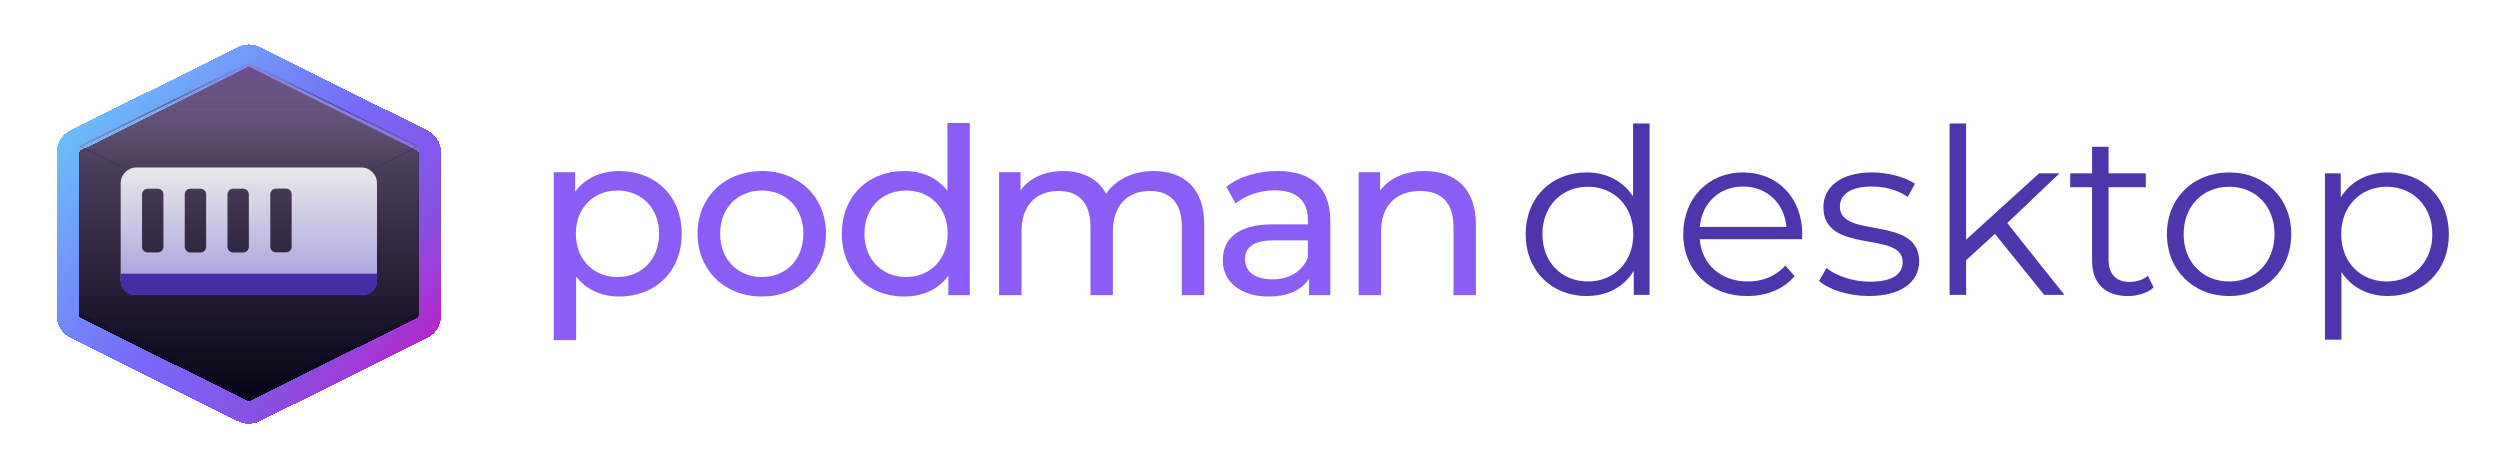 <?xml version="1.0" encoding="UTF-8" standalone="no"?>
<!-- Generator: Adobe Illustrator 25.2.0, SVG Export Plug-In . SVG Version: 6.00 Build 0)  -->

<svg
   version="1.1"
   id="Layer_1"
   x="0px"
   y="0px"
   viewBox="0 0 880.077 165"
   style="enable-background:new 0 0 880.077 165;"
   xml:space="preserve"
   sodipodi:docname="podman-desktop.svg"
   inkscape:version="1.3 (0e150ed6c4, 2023-07-21)"
   xmlns:inkscape="http://www.inkscape.org/namespaces/inkscape"
   xmlns:sodipodi="http://sodipodi.sourceforge.net/DTD/sodipodi-0.dtd"
   xmlns:xlink="http://www.w3.org/1999/xlink"
   xmlns="http://www.w3.org/2000/svg"
   xmlns:svg="http://www.w3.org/2000/svg"><defs
   id="defs19"><linearGradient
     inkscape:collect="always"
     xlink:href="#paint0_linear_612_1773"
     id="linearGradient36577"
     gradientUnits="userSpaceOnUse"
     gradientTransform="translate(26.12,19.855)"
     x1="200"
     y1="33.416"
     x2="200"
     y2="350.584" /><linearGradient
     id="paint0_linear_612_1773"
     x1="200"
     y1="33.416"
     x2="200"
     y2="350.584"
     gradientUnits="userSpaceOnUse"
     gradientTransform="translate(26.12,19.855)"><stop
       stop-color="#2E114A"
       id="stop29716" /><stop
       offset="0.943"
       stop-color="#07051B"
       id="stop29718" /></linearGradient><filter
     id="filter0_d_612_1773"
     x="26"
     y="23.416"
     width="348"
     height="345.167"
     filterUnits="userSpaceOnUse"
     color-interpolation-filters="sRGB"><feFlood
       flood-opacity="0"
       result="BackgroundImageFix"
       id="feFlood29653" /><feColorMatrix
       in="SourceAlpha"
       type="matrix"
       values="0 0 0 0 0 0 0 0 0 0 0 0 0 0 0 0 0 0 127 0"
       result="hardAlpha"
       id="feColorMatrix29655" /><feOffset
       dy="4"
       id="feOffset29657" /><feGaussianBlur
       stdDeviation="2"
       id="feGaussianBlur29659" /><feComposite
       in2="hardAlpha"
       operator="out"
       id="feComposite29661" /><feColorMatrix
       type="matrix"
       values="0 0 0 0 0 0 0 0 0 0 0 0 0 0 0 0 0 0 0.25 0"
       id="feColorMatrix29663" /><feBlend
       mode="normal"
       in2="BackgroundImageFix"
       result="effect1_dropShadow_612_1773"
       id="feBlend29665" /><feBlend
       mode="normal"
       in="SourceGraphic"
       in2="effect1_dropShadow_612_1773"
       result="shape"
       id="feBlend29667" /></filter><linearGradient
     inkscape:collect="always"
     xlink:href="#paint1_linear_612_1773"
     id="linearGradient36579"
     gradientUnits="userSpaceOnUse"
     x1="73"
     y1="352"
     x2="73"
     y2="32" /><linearGradient
     id="paint1_linear_612_1773"
     x1="73"
     y1="352"
     x2="73"
     y2="32"
     gradientUnits="userSpaceOnUse"><stop
       stop-opacity="0.73"
       id="stop29721" /><stop
       offset="1"
       stop-color="#F1F1F1"
       stop-opacity="0.94"
       id="stop29723" /></linearGradient><linearGradient
     inkscape:collect="always"
     xlink:href="#paint2_linear_612_1773"
     id="linearGradient36581"
     gradientUnits="userSpaceOnUse"
     x1="20.5"
     y1="54.5"
     x2="360"
     y2="352" /><linearGradient
     id="paint2_linear_612_1773"
     x1="20.5"
     y1="54.5"
     x2="360"
     y2="352"
     gradientUnits="userSpaceOnUse"><stop
       stop-color="#6AD2FA"
       id="stop29726" /><stop
       offset="0.495"
       stop-color="#7669FA"
       id="stop29728" /><stop
       offset="0.745"
       stop-color="#8850E4"
       id="stop29730" /><stop
       offset="1"
       stop-color="#CE0EBB"
       id="stop29732" /></linearGradient><filter
     id="filter1_i_612_1773"
     x="50"
     y="44"
     width="300"
     height="296"
     filterUnits="userSpaceOnUse"
     color-interpolation-filters="sRGB"><feFlood
       flood-opacity="0"
       result="BackgroundImageFix"
       id="feFlood29670" /><feBlend
       mode="normal"
       in="SourceGraphic"
       in2="BackgroundImageFix"
       result="shape"
       id="feBlend29672" /><feColorMatrix
       in="SourceAlpha"
       type="matrix"
       values="0 0 0 0 0 0 0 0 0 0 0 0 0 0 0 0 0 0 127 0"
       result="hardAlpha"
       id="feColorMatrix29674" /><feOffset
       id="feOffset29676" /><feGaussianBlur
       stdDeviation="3.5"
       id="feGaussianBlur29678" /><feComposite
       in2="hardAlpha"
       operator="arithmetic"
       k2="-1"
       k3="1"
       id="feComposite29680"
       k1="0"
       k4="0" /><feColorMatrix
       type="matrix"
       values="0 0 0 0 0 0 0 0 0 0 0 0 0 0 0 0 0 0 1 0"
       id="feColorMatrix29682" /><feBlend
       mode="normal"
       in2="shape"
       result="effect1_innerShadow_612_1773"
       id="feBlend29684" /></filter><linearGradient
     inkscape:collect="always"
     xlink:href="#paint3_linear_612_1773"
     id="linearGradient36583"
     gradientUnits="userSpaceOnUse"
     x1="80.938"
     y1="340"
     x2="80.938"
     y2="44" /><linearGradient
     id="paint3_linear_612_1773"
     x1="80.938"
     y1="340"
     x2="80.938"
     y2="44"
     gradientUnits="userSpaceOnUse"><stop
       stop-opacity="0.73"
       id="stop29735" /><stop
       offset="1"
       stop-color="#F1F1F1"
       stop-opacity="0.94"
       id="stop29737" /></linearGradient><linearGradient
     inkscape:collect="always"
     xlink:href="#paint4_linear_612_1773"
     id="linearGradient36585"
     gradientUnits="userSpaceOnUse"
     gradientTransform="translate(26.12,19.855)"
     x1="201"
     y1="44"
     x2="201"
     y2="130" /><linearGradient
     id="paint4_linear_612_1773"
     x1="201"
     y1="44"
     x2="201"
     y2="130"
     gradientUnits="userSpaceOnUse"
     gradientTransform="translate(26.12,19.855)"><stop
       stop-color="#621EA6"
       stop-opacity="0.89"
       id="stop29740" /><stop
       offset="1"
       stop-color="#CCCAD1"
       stop-opacity="0"
       id="stop29742" /></linearGradient><linearGradient
     inkscape:collect="always"
     xlink:href="#paint5_linear_612_1773"
     id="linearGradient36587"
     gradientUnits="userSpaceOnUse"
     gradientTransform="translate(26.12,19.855)"
     x1="201"
     y1="44"
     x2="201"
     y2="194" /><linearGradient
     id="paint5_linear_612_1773"
     x1="201"
     y1="44"
     x2="201"
     y2="194"
     gradientUnits="userSpaceOnUse"
     gradientTransform="translate(26.12,19.855)"><stop
       stop-opacity="0"
       id="stop29745" /><stop
       offset="0.229"
       stop-opacity="0.37"
       id="stop29747" /><stop
       offset="0.646"
       stop-color="#010101"
       stop-opacity="0.047"
       id="stop29749" /><stop
       offset="1"
       stop-opacity="0"
       id="stop29751" /></linearGradient><linearGradient
     inkscape:collect="always"
     xlink:href="#paint6_linear_612_1773"
     id="linearGradient36589"
     gradientUnits="userSpaceOnUse"
     gradientTransform="translate(26.12,19.855)"
     x1="200.51"
     y1="231"
     x2="200.51"
     y2="232" /><linearGradient
     id="paint6_linear_612_1773"
     x1="200.51"
     y1="231"
     x2="200.51"
     y2="232"
     gradientUnits="userSpaceOnUse"
     gradientTransform="translate(26.12,19.855)"><stop
       stop-opacity="0"
       id="stop29754" /><stop
       offset="0.229"
       stop-opacity="0.37"
       id="stop29756" /><stop
       offset="0.646"
       stop-opacity="0.047"
       id="stop29758" /><stop
       offset="1"
       stop-opacity="0"
       id="stop29760" /></linearGradient><filter
     id="filter2_dd_612_1773"
     x="75.593"
     y="121.736"
     width="248.686"
     height="136.343"
     filterUnits="userSpaceOnUse"
     color-interpolation-filters="sRGB"><feFlood
       flood-opacity="0"
       result="BackgroundImageFix"
       id="feFlood29687" /><feColorMatrix
       in="SourceAlpha"
       type="matrix"
       values="0 0 0 0 0 0 0 0 0 0 0 0 0 0 0 0 0 0 127 0"
       result="hardAlpha"
       id="feColorMatrix29689" /><feOffset
       dy="-4"
       id="feOffset29691" /><feGaussianBlur
       stdDeviation="5.5"
       id="feGaussianBlur29693" /><feComposite
       in2="hardAlpha"
       operator="out"
       id="feComposite29695" /><feColorMatrix
       type="matrix"
       values="0 0 0 0 1 0 0 0 0 1 0 0 0 0 1 0 0 0 0.14 0"
       id="feColorMatrix29697" /><feBlend
       mode="normal"
       in2="BackgroundImageFix"
       result="effect1_dropShadow_612_1773"
       id="feBlend29699" /><feColorMatrix
       in="SourceAlpha"
       type="matrix"
       values="0 0 0 0 0 0 0 0 0 0 0 0 0 0 0 0 0 0 127 0"
       result="hardAlpha"
       id="feColorMatrix29701" /><feOffset
       dy="4"
       id="feOffset29703" /><feGaussianBlur
       stdDeviation="2"
       id="feGaussianBlur29705" /><feComposite
       in2="hardAlpha"
       operator="out"
       id="feComposite29707" /><feColorMatrix
       type="matrix"
       values="0 0 0 0 0 0 0 0 0 0 0 0 0 0 0 0 0 0 0.25 0"
       id="feColorMatrix29709" /><feBlend
       mode="normal"
       in2="effect1_dropShadow_612_1773"
       result="effect2_dropShadow_612_1773"
       id="feBlend29711" /><feBlend
       mode="normal"
       in="SourceGraphic"
       in2="effect2_dropShadow_612_1773"
       result="shape"
       id="feBlend29713" /></filter><linearGradient
     inkscape:collect="always"
     xlink:href="#paint7_linear_612_1773"
     id="linearGradient36591"
     gradientUnits="userSpaceOnUse"
     x1="199.937"
     y1="136.736"
     x2="199.937"
     y2="250.079" /><linearGradient
     id="paint7_linear_612_1773"
     x1="199.937"
     y1="136.736"
     x2="199.937"
     y2="250.079"
     gradientUnits="userSpaceOnUse"><stop
       stop-color="#E9E9E9"
       id="stop29763" /><stop
       offset="1"
       stop-color="#A59ADE"
       id="stop29765" /></linearGradient></defs><sodipodi:namedview
   id="namedview19"
   pagecolor="#ffffff"
   bordercolor="#666666"
   borderopacity="1.0"
   inkscape:showpageshadow="2"
   inkscape:pageopacity="0.0"
   inkscape:pagecheckerboard="0"
   inkscape:deskcolor="#d1d1d1"
   inkscape:zoom="0.78176652"
   inkscape:cx="440.66865"
   inkscape:cy="83.145029"
   inkscape:window-width="1920"
   inkscape:window-height="1131"
   inkscape:window-x="0"
   inkscape:window-y="0"
   inkscape:window-maximized="1"
   inkscape:current-layer="Layer_1" />&#10;<style
   type="text/css"
   id="style1">&#10;	.st0{fill:#A453B9;}&#10;	.st1{fill:rgb(0, 117, 168);}&#10;	.st2{fill:rgb(89, 89, 91);}&#10;	.st3{fill:#D13306;}&#10;	.st4{fill:#004D93;}&#10;	.st5{fill:#0081BE;}&#10;	.st6{fill:#1167F1;}&#10;	.st7{fill:#FFC400;}&#10;	.st8{fill:#FF7A3D;}&#10;	.st9{fill:#00A580;}&#10;	.st10{fill:#53C3D0;}&#10;	.st11{fill:#671C4C;}&#10;	.st12{fill:#00E3C2;}&#10;	.st13{fill:#BC2A46;}&#10;	.st14{fill:#FF192E;}&#10;	.st15{fill:#00B056;}&#10;  @media screen and (prefers-color-scheme: dark) {&#10;    .st2{fill:rgb(89, 89, 91);}&#10;  }&#10;</style>&#10;    &#10;<g
   id="g19"
   transform="translate(-2.618,78.02)"><g
     id="g36442"
     transform="matrix(0.398,0,0,0.396,0.247,-81.084)"
     style="stroke-width:1.365"><path
       fill-rule="evenodd"
       clip-rule="evenodd"
       d="m 231.487,54.538 c -3.379,-1.689 -7.355,-1.689 -10.734,0 L 72.754,128.538 c -4.065,2.033 -6.633,6.188 -6.633,10.733 v 145.168 c 0,4.545 2.568,8.7 6.633,10.733 l 148,74 c 3.379,1.689 7.355,1.689 10.734,0 l 148,-74 c 4.065,-2.033 6.633,-6.188 6.633,-10.733 v -145.168 c 0,-4.545 -2.568,-8.7 -6.633,-10.733 z"
       fill="url(#paint0_linear_612_1773)"
       id="path29631"
       style="fill:url(#linearGradient36577);stroke-width:1.365" /><g
       filter="url(#filter0_d_612_1773)"
       id="g29637"
       transform="translate(26.12,19.855)"
       style="stroke-width:1.365"><path
         d="m 194.633,34.683 c 3.379,-1.689 7.355,-1.689 10.734,0 l 148,74 c 4.065,2.033 6.633,6.188 6.633,10.733 v 145.168 c 0,4.545 -2.568,8.7 -6.633,10.733 l -148,74 c -3.379,1.689 -7.355,1.689 -10.734,0 l -148,-74 C 42.568,273.284 40,269.129 40,264.584 V 119.416 c 0,-4.545 2.568,-8.7 6.633,-10.733 z"
         fill="url(#paint1_linear_612_1773)"
         fill-opacity="0.2"
         shape-rendering="crispEdges"
         id="path29633"
         style="fill:url(#linearGradient36579);stroke-width:1.365" /><path
         style="color:#000000;fill:url(#linearGradient36581);stroke-width:1.365;stroke-linecap:square;stroke-linejoin:round;shape-rendering:crispEdges"
         d="m 200,23.42 c -3.373,0 -6.745,0.772 -9.838,2.318 a 10.001,10.001 0 0 0 -0.002,0 l -147.998,74 a 10.001,10.001 0 0 0 -0.002,0 C 34.726,103.456 30,111.104 30,119.416 v 145.168 c 0,8.312 4.726,15.96 12.16,19.678 a 10.001,10.001 0 0 0 0.002,0 l 147.998,74 a 10.001,10.001 0 0 0 0.002,0 c 6.185,3.092 13.491,3.092 19.676,0 a 10.001,10.001 0 0 0 0.002,0 l 148,-74 C 365.273,280.544 370,272.896 370,264.584 V 119.416 c 0,-8.312 -4.727,-15.96 -12.16,-19.678 l -148,-74 a 10.001,10.001 0 0 0 -0.002,0 C 206.745,24.192 203.373,23.42 200,23.42 Z m -0.895,20.207 c 0.573,-0.286 1.216,-0.286 1.789,0 l 148,74 c 0.697,0.348 1.105,1.011 1.105,1.789 v 145.168 c 0,0.778 -0.409,1.441 -1.105,1.789 l -147.998,74 c -0.572,0.286 -1.219,0.285 -1.791,0 h -0.002 l -147.998,-74 C 50.408,266.024 50,265.362 50,264.584 V 119.416 c 0,-0.778 0.408,-1.44 1.105,-1.789 z"
         id="path29635" /></g><g
       filter="url(#filter1_i_612_1773)"
       id="g29641"
       transform="translate(26.12,19.855)"
       style="stroke-width:1.365"><path
         d="m 200,44 150,74 V 266 L 200,340 50,266 V 118 Z"
         fill="url(#paint3_linear_612_1773)"
         fill-opacity="0.2"
         id="path29639"
         style="fill:url(#linearGradient36583);stroke-width:1.365" /></g><path
       d="m 226.12,63.855 -149,74 152,76 146,-76 z"
       fill="url(#paint4_linear_612_1773)"
       fill-opacity="0.3"
       stroke="url(#paint5_linear_612_1773)"
       id="path29643"
       style="fill:url(#linearGradient36585);stroke:url(#linearGradient36587);stroke-width:1.365" /><path
       d="m 112.62,250.855 h 226.5"
       stroke="url(#paint6_linear_612_1773)"
       id="path29645"
       style="stroke:url(#linearGradient36589);stroke-width:1.365" /><g
       filter="url(#filter2_dd_612_1773)"
       id="g29649"
       transform="translate(26.12,19.855)"
       style="stroke-width:1.365"><path
         fill-rule="evenodd"
         clip-rule="evenodd"
         d="m 86.593,150.736 c 0,-7.732 6.268,-14 14,-14 H 299.28 c 7.732,0 14,6.268 14,14 v 85.343 c 0,7.732 -6.268,14 -14,14 H 100.593 c -7.732,0 -14,-6.268 -14,-14 z m 18.891,9.891 c 0,-2.762 2.238,-5 5,-5 h 8.89 c 2.762,0 5,2.238 5,5 v 46.671 c 0,2.762 -2.238,5 -5,5 h -8.89 c -2.762,0 -5,-2.238 -5,-5 z m 42.781,-5 c -2.762,0 -5,2.238 -5,5 v 46.671 c 0,2.762 2.238,5 5,5 h 8.89 c 2.762,0 5,-2.238 5,-5 v -46.671 c 0,-2.762 -2.238,-5 -5,-5 z m 32.781,5 c 0,-2.762 2.239,-5 5,-5 h 8.891 c 2.761,0 5,2.238 5,5 v 46.671 c 0,2.762 -2.239,5 -5,5 h -8.891 c -2.761,0 -5,-2.238 -5,-5 z m 42.871,-5.085 c -2.761,0 -5,2.238 -5,5 v 46.671 c 0,2.762 2.239,5 5,5 h 8.891 c 2.761,0 5,-2.238 5,-5 v -46.671 c 0,-2.762 -2.239,-5 -5,-5 z"
         fill="url(#paint7_linear_612_1773)"
         id="path29647"
         style="fill:url(#linearGradient36591);stroke-width:1.365" /></g><path
       d="m 112.714,251.044 h 226.687 v 6.89 c 0,6.628 -5.373,12 -12,12 h -202.687 c -6.627,0 -12,-5.372 -12,-12 z"
       fill="#472ea8"
       id="path29651"
       style="stroke-width:1.365" /></g><g
     id="g3222"
     transform="matrix(2.183,0,0,2.172,1118.116,439.821)"
     style="fill:#8b5cf6;fill-opacity:1;stroke-width:1.365"><g
       aria-label="podman"
       id="g3913"
       style="font-size:37.592px;line-height:22.555px;letter-spacing:0px;word-spacing:0px;fill:#8b5cf6;fill-opacity:1;stroke-width:0.361px"
       transform="translate(-52.792,-117.622)"><path
         d="m -358.343,-93.074 c -2.932,0 -5.488,1.128 -7.105,3.346 v -3.158 h -3.458 v 27.217 h 3.609 v -10.3 c 1.654,2.143 4.135,3.233 6.955,3.233 5.827,0 10.075,-4.06 10.075,-10.187 0,-6.09 -4.248,-10.15 -10.075,-10.15 z m -0.301,17.18 c -3.797,0 -6.691,-2.782 -6.691,-7.03 0,-4.21 2.895,-6.992 6.691,-6.992 3.834,0 6.729,2.782 6.729,6.992 0,4.248 -2.895,7.03 -6.729,7.03 z"
         style="font-weight:500;font-family:Montserrat;-inkscape-font-specification:'Montserrat Medium';letter-spacing:-2.117px;fill:#8b5cf6;fill-opacity:1;stroke-width:0.361px"
         id="path3901" /><path
         d="m -335.34,-72.737 c 5.977,0 10.338,-4.248 10.338,-10.187 0,-5.94 -4.361,-10.15 -10.338,-10.15 -5.977,0 -10.375,4.21 -10.375,10.15 0,5.94 4.398,10.187 10.375,10.187 z m 0,-3.158 c -3.834,0 -6.729,-2.782 -6.729,-7.03 0,-4.248 2.895,-6.992 6.729,-6.992 3.834,0 6.691,2.744 6.691,6.992 0,4.248 -2.857,7.03 -6.691,7.03 z"
         style="font-weight:500;font-family:Montserrat;-inkscape-font-specification:'Montserrat Medium';letter-spacing:-2.117px;fill:#8b5cf6;fill-opacity:1;stroke-width:0.361px"
         id="path3903" /><path
         d="m -305.42,-89.879 c -1.654,-2.143 -4.135,-3.195 -6.955,-3.195 -5.827,0 -10.075,4.06 -10.075,10.15 0,6.09 4.248,10.187 10.075,10.187 2.932,0 5.488,-1.128 7.105,-3.383 v 3.158 h 3.458 v -27.893 h -3.609 z m -6.654,13.984 c -3.834,0 -6.729,-2.782 -6.729,-7.03 0,-4.248 2.895,-6.992 6.729,-6.992 3.797,0 6.691,2.744 6.691,6.992 0,4.248 -2.895,7.03 -6.691,7.03 z"
         style="font-weight:500;font-family:Montserrat;-inkscape-font-specification:'Montserrat Medium';letter-spacing:-2.117px;fill:#8b5cf6;fill-opacity:1;stroke-width:0.361px"
         id="path3905" /><path
         d="m -272.163,-93.074 c -3.383,0 -6.165,1.428 -7.669,3.684 -1.316,-2.481 -3.872,-3.684 -6.917,-3.684 -3.007,0 -5.451,1.128 -6.879,3.158 v -2.97 h -3.458 v 19.924 h 3.609 V -83.225 c 0,-4.323 2.368,-6.616 5.977,-6.616 3.271,0 5.15,1.917 5.15,5.827 v 11.052 h 3.609 V -83.225 c 0,-4.323 2.368,-6.616 5.977,-6.616 3.271,0 5.15,1.917 5.15,5.827 v 11.052 h 3.609 v -11.466 c 0,-5.864 -3.308,-8.646 -8.157,-8.646 z"
         style="font-weight:500;font-family:Montserrat;-inkscape-font-specification:'Montserrat Medium';letter-spacing:-2.117px;fill:#8b5cf6;fill-opacity:1;stroke-width:0.361px"
         id="path3907" /><path
         d="m -252.213,-93.074 c -3.195,0 -6.165,0.902 -8.233,2.556 l 1.504,2.707 c 1.541,-1.316 3.947,-2.143 6.315,-2.143 3.571,0 5.338,1.767 5.338,4.812 v 0.714 h -5.714 c -5.94,0 -8.007,2.631 -8.007,5.827 0,3.458 2.857,5.864 7.368,5.864 3.12,0 5.338,-1.053 6.541,-2.857 v 2.631 h 3.421 v -12.029 c 0,-5.451 -3.083,-8.082 -8.533,-8.082 z m -0.827,17.555 c -2.744,0 -4.398,-1.241 -4.398,-3.233 0,-1.692 1.015,-3.083 4.586,-3.083 h 5.564 v 2.782 c -0.902,2.293 -3.045,3.534 -5.752,3.534 z"
         style="font-weight:500;font-family:Montserrat;-inkscape-font-specification:'Montserrat Medium';letter-spacing:-2.117px;fill:#8b5cf6;fill-opacity:1;stroke-width:0.361px"
         id="path3909" /><path
         d="m -228.466,-93.074 c -3.158,0 -5.714,1.165 -7.18,3.195 v -3.007 h -3.458 v 19.924 h 3.609 V -83.225 c 0,-4.323 2.481,-6.616 6.315,-6.616 3.421,0 5.376,1.917 5.376,5.827 v 11.052 h 3.609 v -11.466 c 0,-5.864 -3.421,-8.646 -8.27,-8.646 z"
         style="font-weight:500;font-family:Montserrat;-inkscape-font-specification:'Montserrat Medium';letter-spacing:-2.117px;fill:#8b5cf6;fill-opacity:1;stroke-width:0.361px"
         id="path3911" /></g></g><path
     style="font-size:81.572px;line-height:1.25;font-family:Montserrat;-inkscape-font-specification:'Montserrat, Normal';letter-spacing:0px;word-spacing:0px;fill:#472ea8;fill-opacity:0.961;stroke-width:0.737px"
     d="m 575.778,-8.888 c -3.589,-5.547 -9.462,-8.483 -16.314,-8.483 -12.236,0 -21.372,8.81 -21.372,21.78 0,12.97 9.136,21.861 21.372,21.861 7.097,0 13.052,-3.1 16.559,-8.891 v 8.483 h 5.547 v -60.526 h -5.792 z M 559.953,21.131 c -9.136,0 -15.988,-6.689 -15.988,-16.722 0,-10.033 6.852,-16.722 15.988,-16.722 9.054,0 15.907,6.689 15.907,16.722 0,10.033 -6.852,16.722 -15.907,16.722 z M 635.162,4.408 c 0,-12.888 -8.728,-21.78 -20.801,-21.78 -12.073,0 -20.964,9.054 -20.964,21.78 0,12.725 9.136,21.861 22.514,21.861 6.77,0 12.725,-2.447 16.559,-7.015 l -3.263,-3.752 c -3.263,3.752 -7.912,5.628 -13.133,5.628 -9.381,0 -16.233,-5.955 -16.885,-14.928 h 35.892 c 0,-0.653 0.082,-1.305 0.082,-1.795 z M 614.361,-12.395 c 8.402,0 14.52,5.873 15.254,14.275 h -30.426 c 0.734,-8.402 6.852,-14.275 15.172,-14.275 z m 44.13,38.665 c 11.175,0 17.701,-4.813 17.701,-12.236 0,-16.478 -27.816,-7.749 -27.816,-19.333 0,-4.079 3.426,-7.097 11.175,-7.097 4.405,0 8.891,1.06 12.644,3.671 l 2.529,-4.65 c -3.589,-2.447 -9.625,-3.997 -15.172,-3.997 -10.931,0 -16.967,5.221 -16.967,12.236 0,16.967 27.816,8.157 27.816,19.333 0,4.242 -3.344,7.015 -11.502,7.015 -6.036,0 -11.828,-2.121 -15.254,-4.813 l -2.61,4.568 c 3.508,3.018 10.36,5.302 17.456,5.302 z M 727.175,25.862 707.109,0.493 725.462,-17.045 h -7.178 L 692.67,6.366 v -41.031 h -5.792 v 60.526 h 5.792 V 13.626 l 10.115,-9.299 17.293,21.535 z m 29.284,-6.77 c -1.631,1.468 -3.997,2.202 -6.363,2.202 -4.813,0 -7.423,-2.773 -7.423,-7.831 v -25.614 h 13.052 v -4.894 h -13.052 v -9.381 h -5.792 v 9.381 h -7.668 v 4.894 h 7.668 v 25.94 c 0,7.912 4.486,12.48 12.562,12.48 3.344,0 6.77,-0.979 9.054,-3.018 z m 28.55,7.178 c 12.562,0 21.78,-9.136 21.78,-21.861 0,-12.725 -9.218,-21.78 -21.78,-21.78 -12.562,0 -21.861,9.054 -21.861,21.78 0,12.725 9.299,21.861 21.861,21.861 z m 0,-5.139 c -9.136,0 -15.988,-6.689 -15.988,-16.722 0,-10.033 6.852,-16.722 15.988,-16.722 9.136,0 15.907,6.689 15.907,16.722 0,10.033 -6.77,16.722 -15.907,16.722 z m 55.714,-38.502 c -7.097,0 -13.052,3.1 -16.559,8.81 v -8.483 h -5.547 v 58.732 h 5.792 V 17.786 c 3.589,5.547 9.462,8.483 16.314,8.483 12.236,0 21.372,-8.81 21.372,-21.861 0,-12.97 -9.136,-21.78 -21.372,-21.78 z m -0.408,38.502 c -9.136,0 -15.988,-6.689 -15.988,-16.722 0,-9.952 6.852,-16.722 15.988,-16.722 9.054,0 15.988,6.77 15.988,16.722 0,10.033 -6.934,16.722 -15.988,16.722 z"
     id="text36363"
     transform="scale(1.003,0.997)"
     aria-label="desktop" /></g></svg>
